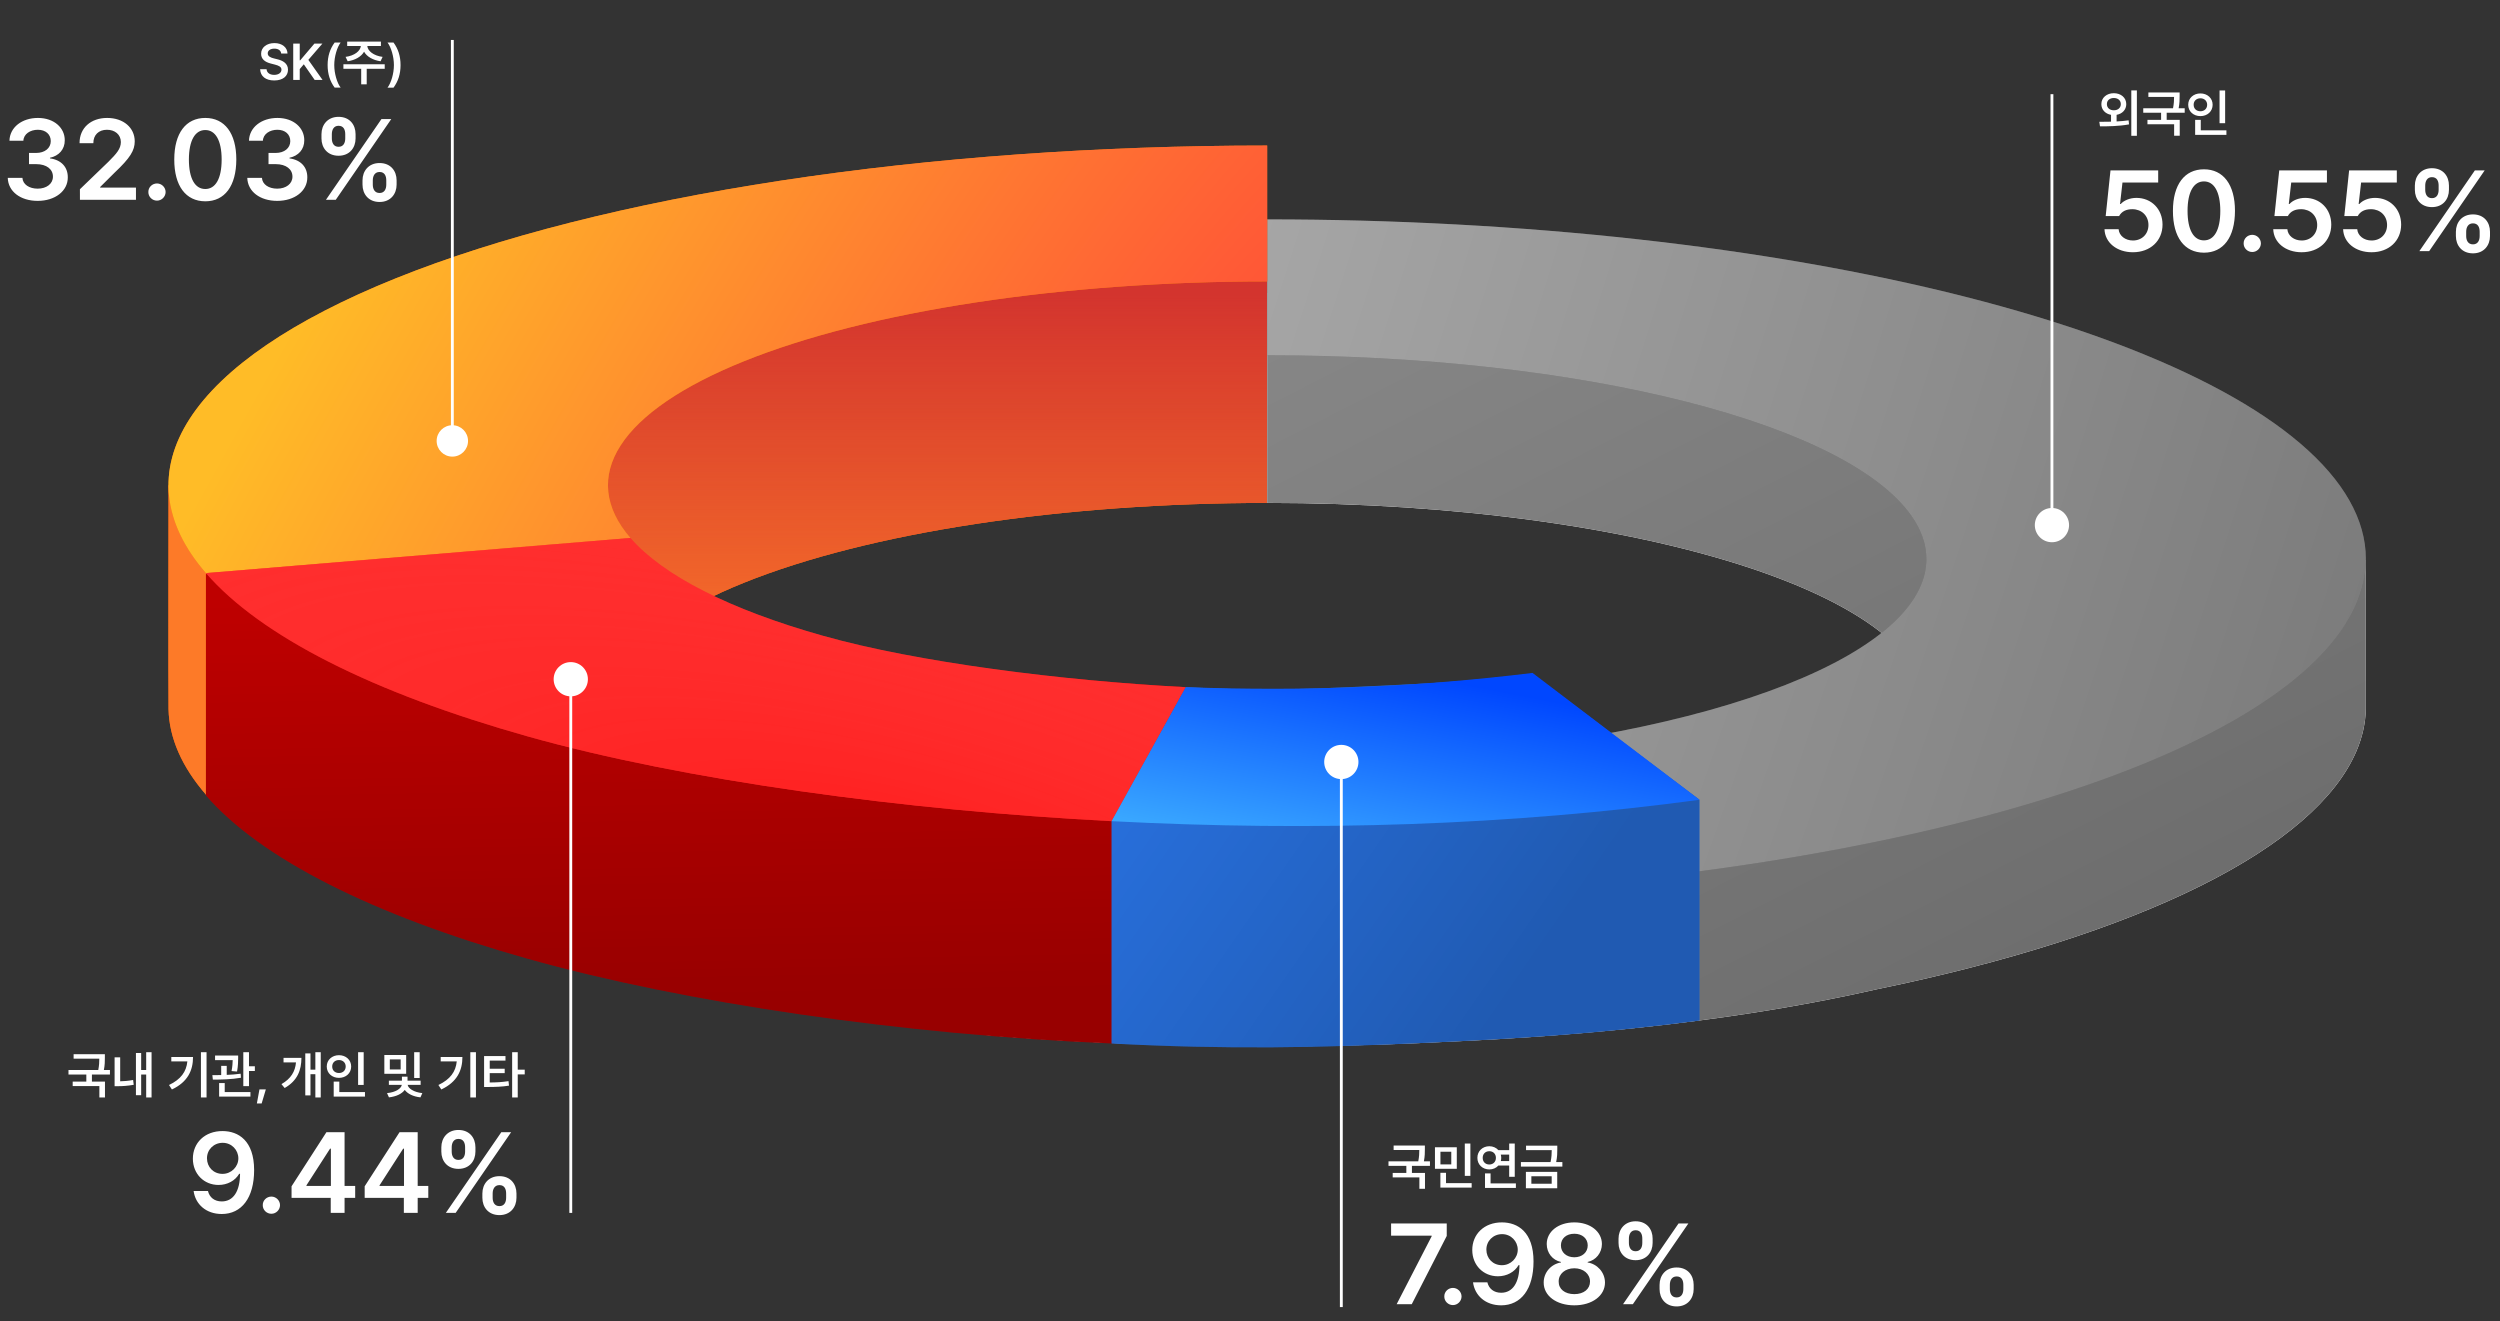 <svg width="876" height="463" viewBox="0 0 876 463" fill="none" xmlns="http://www.w3.org/2000/svg">
<rect x="0" y="0" width="876" height="463" fill="#333333" stroke="none"/>
<path d="M72.156 278.435C63.662 268.636 59.285 258.574 59.048 248.494C58.94 243.89 59.047 170.014 59.047 170.014L66.435 172.668C77.956 154.764 102.645 137.919 138.593 123.436C174.541 108.953 220.784 97.221 273.746 89.147C326.707 81.073 384.967 76.873 444.018 76.873V176.224C408.588 176.224 373.632 178.743 341.855 183.588C310.078 188.432 282.332 195.472 260.763 204.161C239.194 212.851 224.381 222.958 217.468 233.701C210.556 244.443 211.731 255.534 220.901 266.114L72.156 278.435Z" fill="#ED5900"/>
<path d="M72.156 278.435C63.662 268.636 59.285 258.574 59.048 248.494C58.94 243.89 59.047 170.014 59.047 170.014L66.435 172.668C77.956 154.764 102.645 137.919 138.593 123.436C174.541 108.953 220.784 97.221 273.746 89.147C326.707 81.073 384.967 76.873 444.018 76.873V176.224C408.588 176.224 373.632 178.743 341.855 183.588C310.078 188.432 282.332 195.472 260.763 204.161C239.194 212.851 224.381 222.958 217.468 233.701C210.556 244.443 211.731 255.534 220.901 266.114L72.156 278.435Z" fill="#FD7A28"/>
<path d="M444.021 94.121C384.969 94.121 326.71 98.321 273.748 106.395C253.002 109.558 233.286 113.282 214.816 117.513L210.5 156.646V233.7H217.471C224.383 222.958 239.197 212.851 260.765 204.161C282.334 195.471 310.08 188.432 341.857 183.587C373.634 178.743 408.59 176.223 444.021 176.223V94.121Z" fill="url(#paint0_linear_449_3740)"/>
<path d="M444.015 102.745C498.815 102.745 552.984 106.362 602.899 113.354C652.814 120.345 697.326 130.551 733.458 143.288C769.591 156.025 796.511 170.999 812.418 187.211C823.165 198.163 828.972 196.317 828.972 196.317C828.972 196.317 828.999 247.919 828.985 248.494C828.87 253.389 827.778 258.289 825.702 263.166C818.549 279.962 799.879 296.092 770.941 310.479C742.003 324.865 703.463 337.176 657.899 346.588C611.499 357.156 560.499 362.65 506.727 365.055C452.659 367.815 397.308 366.974 344.375 362.59V310.844L384.231 290.734C415.991 293.365 449.201 293.869 481.642 292.213C514.083 290.557 545.007 286.78 572.345 281.133C599.684 275.485 622.808 268.099 640.171 259.467C657.534 250.835 668.735 284.278 673.027 274.2C677.319 264.123 674.601 236.63 665.057 226.903C655.512 217.176 639.361 208.191 617.681 200.549C596.002 192.906 569.295 186.783 539.346 182.588C509.396 178.393 476.895 176.223 444.015 176.223V102.745Z" fill="white"/>
<path d="M444.015 102.745C498.815 102.745 552.984 106.362 602.899 113.354C652.814 120.345 697.326 130.551 733.458 143.288C769.591 156.025 796.511 170.999 812.418 187.211C823.165 198.163 828.972 196.317 828.972 196.317C828.972 196.317 828.999 247.919 828.985 248.494C828.87 253.389 827.778 258.289 825.702 263.166C818.549 279.962 799.879 296.092 770.941 310.479C742.003 324.865 703.463 337.176 657.899 346.588C611.499 357.156 560.499 362.65 506.727 365.055C452.659 367.815 397.308 366.974 344.375 362.59V310.844L384.231 290.734C415.991 293.365 449.201 293.869 481.642 292.213C514.083 290.557 545.007 286.78 572.345 281.133C599.684 275.485 622.808 268.099 640.171 259.467C657.534 250.835 668.735 284.278 673.027 274.2C677.319 264.123 674.601 236.63 665.057 226.903C655.512 217.176 639.361 208.191 617.681 200.549C596.002 192.906 569.295 186.783 539.346 182.588C509.396 178.393 476.895 176.223 444.015 176.223V102.745Z" fill="url(#paint1_linear_449_3740)" style="mix-blend-mode:multiply"/>
<path d="M184.985 335.969C130.411 320.624 91.248 300.754 72.156 278.726L72.156 201.173L220.902 188.853C232.357 202.07 255.855 213.991 288.599 223.198C321.344 232.405 371.955 238.51 415.601 240.786L415.601 318.339L389.999 365.646C316.499 362.649 239.558 351.314 184.985 335.969Z" fill="#BE0000"/>
<path d="M184.985 335.969C130.411 320.624 91.248 300.754 72.156 278.726L72.156 201.173L220.902 188.853C232.357 202.07 255.855 213.991 288.599 223.198C321.344 232.405 371.955 238.51 415.601 240.786L415.601 318.339L389.999 365.646C316.499 362.649 239.558 351.314 184.985 335.969Z" fill="url(#paint2_linear_449_3740)" fill-opacity="0.2"/>
<path d="M444.019 76.873C533.177 76.873 619.572 86.44 688.453 103.94C757.334 121.44 804.432 145.789 821.705 172.829C838.979 199.869 825.357 227.925 783.166 252.206C740.975 276.487 672.83 295.488 590.365 305.966L531.827 261.934C581.306 255.648 622.193 244.247 647.507 229.678C672.822 215.11 680.995 198.276 670.631 182.052C660.267 165.828 632.008 151.219 590.679 140.719C549.351 130.219 497.514 124.479 444.019 124.479V76.873Z" fill="#616161"/>
<path d="M444.019 76.873C533.177 76.873 619.572 86.44 688.453 103.94C757.334 121.44 804.432 145.789 821.705 172.829C838.979 199.869 825.357 227.925 783.166 252.206C740.975 276.487 672.83 295.488 590.365 305.966L531.827 261.934C581.306 255.648 622.193 244.247 647.507 229.678C672.822 215.11 680.995 198.276 670.631 182.052C660.267 165.828 632.008 151.219 590.679 140.719C549.351 130.219 497.514 124.479 444.019 124.479V76.873Z" fill="url(#paint3_radial_449_3740)" fill-opacity="0.6" style="mix-blend-mode:lighten"/>
<path d="M72.157 200.817C56.873 183.184 54.916 164.7 66.436 146.795C77.957 128.891 102.646 112.046 138.594 97.563C174.542 83.08 220.785 71.348 273.747 63.274C326.708 55.2 384.968 51 444.019 51V98.606C408.589 98.606 373.633 101.125 341.856 105.97C310.079 110.814 282.333 117.853 260.764 126.543C239.195 135.233 224.382 145.34 217.469 156.083C210.557 166.825 211.732 177.916 220.902 188.495L72.157 200.817Z" fill="#EE7609"/>
<path d="M72.157 200.817C56.873 183.184 54.916 164.7 66.436 146.795C77.957 128.891 102.646 112.046 138.594 97.563C174.542 83.08 220.785 71.348 273.747 63.274C326.708 55.2 384.968 51 444.019 51V98.606C408.589 98.606 373.633 101.125 341.856 105.97C310.079 110.814 282.333 117.853 260.764 126.543C239.195 135.233 224.382 145.34 217.469 156.083C210.557 166.825 211.732 177.916 220.902 188.495L72.157 200.817Z" fill="url(#paint4_radial_449_3740)"/>
<path d="M595.5 357.593V280.242L536.871 236.052C510.001 239.288 500.501 239.469 479.296 240.483C454.716 241.658 439.732 242.063 415.5 240.787L389.5 287.734V365.646C429.849 367.767 461.772 367.211 502.698 365.255C536.5 363.639 560 362.15 595.5 357.593Z" fill="#2E81FF"/>
<path d="M595.5 357.593V280.242L536.871 236.052C510.001 239.288 500.501 239.469 479.296 240.483C454.716 241.658 439.732 242.063 415.5 240.787L389.5 287.734V365.646C429.849 367.767 461.772 367.211 502.698 365.255C536.5 363.639 560 362.15 595.5 357.593Z" fill="url(#paint5_linear_449_3740)" fill-opacity="0.3"/>
<path d="M72.154 200.814C91.246 222.843 130.409 242.712 184.983 258.057C239.556 273.402 316.756 283.941 389.499 287.734L415.499 240.787C371.853 238.511 321.342 232.047 288.597 222.84C255.853 213.633 232.355 201.711 220.9 188.494L72.154 200.814Z" fill="#FF2D2D"/>
<path d="M72.154 200.814C91.246 222.843 130.409 242.712 184.983 258.057C239.556 273.402 316.756 283.941 389.499 287.734L415.499 240.787C371.853 238.511 321.342 232.047 288.597 222.84C255.853 213.633 232.355 201.711 220.9 188.494L72.154 200.814Z" fill="url(#paint6_radial_449_3740)"/>
<path d="M595.5 280.242C529 289.232 460.471 291.433 389.5 287.734L415.5 240.786C458 242.285 496 240.786 537 235.792L595.5 280.242Z" fill="url(#paint7_linear_449_3740)"/>
<circle cx="158.5" cy="154.5" r="5.5" fill="white"/>
<line x1="158.5" y1="14" x2="158.5" y2="155" stroke="white"/>
<path d="M98.533 18.77C98.421 17.676 97.507 17.042 96.128 17.042C94.679 17.042 93.815 17.744 93.815 18.708C93.803 19.771 94.934 20.218 95.985 20.467L97.178 20.765C99.08 21.213 100.914 22.213 100.914 24.426C100.914 26.664 99.142 28.193 96.09 28.193C93.132 28.193 91.255 26.776 91.155 24.252H93.405C93.505 25.582 94.63 26.235 96.072 26.235C97.582 26.235 98.62 25.501 98.626 24.407C98.62 23.419 97.7 22.99 96.333 22.636L94.885 22.263C92.79 21.729 91.491 20.672 91.497 18.845C91.485 16.595 93.486 15.097 96.159 15.097C98.862 15.097 100.696 16.619 100.739 18.77H98.533ZM102.746 28V15.271H105.027V21.132H105.195L110.174 15.271H112.977L108.042 20.983L113.014 28H110.255L106.451 22.53L105.027 24.209V28H102.746ZM114.799 22.804C114.799 19.702 115.626 17.117 117.261 14.904H119.362C118.106 16.545 117.124 19.858 117.124 22.804C117.124 25.756 118.106 29.063 119.362 30.704H117.261C115.626 28.491 114.799 25.912 114.799 22.804ZM134.805 22.53V24.109H128.496V29.554H126.563V24.109H120.329V22.53H134.805ZM121.088 19.932C124.201 19.528 126.29 17.856 126.445 16.11H121.653V14.568H133.475V16.11H128.701C128.832 17.856 130.914 19.528 134.065 19.932L133.344 21.468C130.647 21.076 128.534 19.839 127.57 18.117C126.594 19.839 124.5 21.076 121.821 21.468L121.088 19.932ZM140.352 22.81C140.352 25.912 139.525 28.497 137.891 30.71H135.79C137.045 29.069 138.027 25.756 138.027 22.81C138.027 19.858 137.045 16.551 135.79 14.91H137.891C139.525 17.123 140.352 19.702 140.352 22.81ZM13.202 70.387C7.167 70.387 2.857 67.099 2.719 62.32H7.857C7.981 64.613 10.247 66.105 13.189 66.105C16.31 66.105 18.562 64.392 18.548 61.892C18.562 59.337 16.365 57.514 12.678 57.514H10.164V53.591H12.678C15.689 53.591 17.788 51.92 17.788 49.447C17.788 47.072 15.992 45.47 13.258 45.47C10.578 45.47 8.285 46.961 8.189 49.323H3.313C3.423 44.586 7.733 41.326 13.285 41.326C19.003 41.326 22.719 44.834 22.691 49.157C22.719 52.348 20.62 54.627 17.512 55.276V55.497C21.517 56.036 23.782 58.591 23.755 62.155C23.782 66.92 19.321 70.387 13.202 70.387ZM28.013 70L28 66.312L37.986 56.685C40.845 53.826 42.337 52.141 42.35 49.779C42.337 47.127 40.251 45.47 37.475 45.47C34.574 45.47 32.696 47.293 32.71 50.166H27.875C27.848 44.807 31.867 41.326 37.544 41.326C43.303 41.326 47.199 44.779 47.212 49.517C47.199 52.721 45.665 55.304 40.099 60.553L35.085 65.539V65.746H47.641V70H28.013ZM55.009 70.304C53.338 70.304 51.956 68.95 51.984 67.279C51.956 65.621 53.338 64.282 55.009 64.282C56.639 64.282 58.02 65.621 58.034 67.279C58.02 68.95 56.639 70.304 55.009 70.304ZM71.934 70.539C65.111 70.525 61.05 65.152 61.064 55.884C61.064 46.644 65.152 41.326 71.934 41.326C78.702 41.326 82.804 46.657 82.804 55.884C82.79 65.18 78.743 70.539 71.934 70.539ZM66.188 55.884C66.188 62.68 68.384 66.229 71.934 66.229C75.47 66.229 77.666 62.68 77.666 55.884C77.652 49.13 75.456 45.566 71.934 45.566C68.398 45.566 66.202 49.13 66.188 55.884ZM97.129 70.387C91.093 70.387 86.784 67.099 86.646 62.32H91.784C91.908 64.613 94.173 66.105 97.115 66.105C100.237 66.105 102.488 64.392 102.474 61.892C102.488 59.337 100.292 57.514 96.604 57.514H94.09V53.591H96.604C99.615 53.591 101.715 51.92 101.715 49.447C101.715 47.072 99.919 45.47 97.184 45.47C94.505 45.47 92.212 46.961 92.115 49.323H87.24C87.35 44.586 91.659 41.326 97.212 41.326C102.93 41.326 106.646 44.834 106.618 49.157C106.646 52.348 104.546 54.627 101.438 55.276V55.497C105.444 56.036 107.709 58.591 107.681 62.155C107.709 66.92 103.248 70.387 97.129 70.387ZM127.023 63.204C127.023 59.917 129.164 57.127 133.004 57.127C136.899 57.127 138.97 59.903 138.97 63.204V64.696C138.97 67.983 136.843 70.773 133.004 70.773C129.109 70.773 127.023 67.983 127.023 64.696V63.204ZM112.644 48.508V47.017C112.644 43.715 114.827 40.939 118.625 40.939C122.534 40.939 124.592 43.715 124.592 47.017V48.508C124.592 51.809 122.479 54.572 118.625 54.572C114.744 54.572 112.644 51.796 112.644 48.508ZM114.219 70L133.667 41.713H137.106L117.658 70H114.219ZM116.277 48.508C116.277 49.972 116.871 51.437 118.625 51.437C120.407 51.437 120.973 49.972 120.973 48.508V47.017C120.973 45.553 120.462 44.075 118.625 44.075C116.885 44.075 116.277 45.566 116.277 47.017V48.508ZM130.628 64.696C130.628 66.146 131.208 67.624 133.004 67.624C134.771 67.624 135.352 66.16 135.352 64.696V63.204C135.352 61.74 134.827 60.262 133.004 60.262C131.249 60.262 130.628 61.74 130.628 63.204V64.696Z" fill="white"/>
<path d="M36.745 369.401V370.613C36.745 371.794 36.745 373.161 36.397 374.939H38.523V376.511H32.208V378.997H36.782V384.554H34.818V380.551H25.47V378.997H30.25V376.511H23.997V374.939H34.427C34.756 373.31 34.787 372.067 34.793 370.967H25.793V369.401H36.745ZM53.107 368.68V384.554H51.224V376.523H49.465V383.765H47.631V368.978H49.465V374.926H51.224V368.68H53.107ZM40.154 380.601V370.494H42.112V378.885C43.479 378.86 44.977 378.742 46.649 378.419L46.854 380.116C44.703 380.495 42.882 380.607 41.21 380.601H40.154ZM72.376 368.68V384.554H70.405V368.68H72.376ZM59.218 380.184C63.376 378.208 65.302 375.529 65.651 371.912H60.026V370.364H67.639C67.633 375.094 65.8 379.109 60.243 381.751L59.218 380.184ZM83.448 369.854V370.799C83.436 371.881 83.436 373.465 83.063 375.473L81.136 375.299C81.453 373.658 81.515 372.44 81.534 371.464H75.356V369.854H83.448ZM74.411 376.735C75.343 376.735 76.394 376.729 77.506 376.704V373.478H79.445V376.642C81.092 376.573 82.777 376.449 84.324 376.225L84.43 377.642C81.123 378.233 77.363 378.295 74.585 378.301L74.411 376.735ZM76.779 384.256V379.513H78.743V382.671H87.755V384.256H76.779ZM85.257 380.582V368.68H87.246V373.627H89.303V375.268H87.246V380.582H85.257ZM93.147 381.732L91.68 386.661H90.008L90.909 381.732H93.147ZM112.385 368.68V384.554H110.502V376.405H108.793V383.82H106.971V369.102H108.793V374.82H110.502V368.68H112.385ZM98.618 379.88C101.999 377.941 103.435 375.43 103.715 372.253H99.351V370.669H105.623C105.61 374.97 104.255 378.662 99.749 381.241L98.618 379.88ZM127.435 368.692V380.172H125.477V368.692H127.435ZM114.495 373.702C114.488 371.39 116.359 369.736 118.777 369.736C121.195 369.736 123.053 371.39 123.053 373.702C123.053 376.051 121.195 377.692 118.777 377.686C116.359 377.692 114.488 376.051 114.495 373.702ZM116.403 373.702C116.397 375.113 117.416 375.983 118.777 375.983C120.101 375.983 121.133 375.113 121.133 373.702C121.133 372.328 120.101 371.439 118.777 371.439C117.416 371.439 116.397 372.328 116.403 373.702ZM116.925 384.256V379.003H118.895V382.671H127.883V384.256H116.925ZM142.322 369.662V376.269H134.671V369.662H142.322ZM135.616 383.025C138.668 382.751 140.613 381.39 140.793 380.128H136.262V378.668H140.837V377.269H142.795V378.668H147.388V380.128H142.844C143.025 381.359 144.945 382.714 147.985 383.025L147.326 384.517C144.746 384.243 142.795 383.23 141.825 381.906C140.849 383.249 138.873 384.231 136.287 384.517L135.616 383.025ZM136.592 374.74H140.389V371.203H136.592V374.74ZM145.126 377.723V368.68H147.059V377.723H145.126ZM166.769 368.68V384.554H164.799V368.68H166.769ZM153.611 380.184C157.769 378.208 159.696 375.529 160.044 371.912H154.419V370.364H162.033C162.026 375.094 160.193 379.109 154.636 381.751L153.611 380.184ZM177.12 370.041V371.638H171.601V374.479H176.847V376.026H171.601V379.302C174.056 379.283 175.964 379.184 178.177 378.823L178.357 380.408C175.921 380.794 173.782 380.868 170.93 380.881H169.624V370.041H177.12ZM179.457 384.554V368.68H181.415V374.82H183.864V376.461H181.415V384.554H179.457ZM78.01 396.326C83.535 396.354 89.032 399.669 89.046 409.986C89.046 419.751 84.64 425.387 77.706 425.387C72.236 425.387 68.466 421.989 67.844 417.32H72.872C73.397 419.544 75.123 420.981 77.706 420.981C81.794 420.981 84.087 417.362 84.115 411.298H83.811C82.388 413.743 79.667 415.207 76.573 415.207C71.504 415.207 67.596 411.367 67.582 406.022C67.568 400.483 71.739 396.298 78.01 396.326ZM72.526 405.898C72.54 408.936 74.792 411.326 77.968 411.326C81.104 411.326 83.535 408.785 83.521 405.87C83.507 402.983 81.2 400.442 78.037 400.442C74.861 400.442 72.499 402.873 72.526 405.898ZM95.095 425.304C93.424 425.304 92.042 423.95 92.07 422.279C92.042 420.622 93.424 419.282 95.095 419.282C96.725 419.282 98.106 420.622 98.12 422.279C98.106 423.95 96.725 425.304 95.095 425.304ZM102.161 419.738V415.677L114.384 396.713H120.738V415.552H124.454V419.738H120.738V425H115.89V419.738H102.161ZM107.382 415.552H115.945V402.486H115.655L107.382 415.331V415.552ZM127.781 419.738V415.677L140.005 396.713H146.358V415.552H150.074V419.738H146.358V425H141.51V419.738H127.781ZM133.002 415.552H141.566V402.486H141.275L133.002 415.331V415.552ZM169.023 418.204C169.023 414.917 171.164 412.127 175.004 412.127C178.899 412.127 180.97 414.903 180.97 418.204V419.696C180.97 422.983 178.843 425.773 175.004 425.773C171.109 425.773 169.023 422.983 169.023 419.696V418.204ZM154.644 403.508V402.017C154.644 398.715 156.827 395.939 160.625 395.939C164.534 395.939 166.592 398.715 166.592 402.017V403.508C166.592 406.809 164.479 409.572 160.625 409.572C156.744 409.572 154.644 406.796 154.644 403.508ZM156.219 425L175.667 396.713H179.106L159.658 425H156.219ZM158.277 403.508C158.277 404.972 158.871 406.436 160.625 406.436C162.407 406.436 162.973 404.972 162.973 403.508V402.017C162.973 400.552 162.462 399.075 160.625 399.075C158.885 399.075 158.277 400.566 158.277 402.017V403.508ZM172.628 419.696C172.628 421.146 173.208 422.624 175.004 422.624C176.771 422.624 177.352 421.16 177.352 419.696V418.204C177.352 416.74 176.827 415.262 175.004 415.262C173.249 415.262 172.628 416.74 172.628 418.204V419.696Z" fill="white"/>
<path d="M200 237L200 425" stroke="white"/>
<ellipse cx="200" cy="238" rx="6" ry="6" transform="rotate(-180 200 238)" fill="white"/>
<path d="M719 33L719 183" stroke="white"/>
<circle cx="719" cy="184" r="6" fill="white"/>
<path d="M740.681 32.655C743.198 32.662 745.038 34.234 745.044 36.49C745.038 38.448 743.658 39.884 741.657 40.238V42.557C743.074 42.482 744.51 42.364 745.865 42.165L746.014 43.582C742.459 44.247 738.648 44.272 735.839 44.278L735.603 42.687C736.815 42.687 738.226 42.681 739.705 42.637V40.238C737.71 39.884 736.311 38.448 736.318 36.49C736.311 34.234 738.182 32.662 740.681 32.655ZM738.257 36.49C738.244 37.802 739.289 38.653 740.681 38.647C742.092 38.653 743.136 37.802 743.136 36.49C743.136 35.148 742.086 34.34 740.681 34.34C739.289 34.34 738.244 35.148 738.257 36.49ZM746.809 47.591V31.68H748.761V47.591H746.809ZM763.743 32.401V33.613C763.743 34.794 763.743 36.161 763.395 37.938H765.521V39.511H759.206V41.997H763.78V47.554H761.816V43.551H752.468V41.997H757.248V39.511H750.995V37.938H761.425C761.754 36.31 761.785 35.067 761.791 33.967H752.791V32.401H763.743ZM779.688 31.692V43.172H777.73V31.692H779.688ZM766.748 36.702C766.741 34.389 768.612 32.736 771.03 32.736C773.448 32.736 775.306 34.389 775.306 36.702C775.306 39.051 773.448 40.692 771.03 40.686C768.612 40.692 766.741 39.051 766.748 36.702ZM768.656 36.702C768.649 38.113 769.669 38.983 771.03 38.983C772.354 38.983 773.386 38.113 773.386 36.702C773.386 35.328 772.354 34.439 771.03 34.439C769.669 34.439 768.649 35.328 768.656 36.702ZM769.178 47.255V42.004H771.148V45.671H780.136V47.255H769.178ZM747.376 88.387C741.74 88.387 737.569 85.017 737.417 80.32H742.362C742.541 82.627 744.71 84.271 747.376 84.271C750.552 84.271 752.818 81.992 752.818 78.843C752.818 75.624 750.483 73.332 747.224 73.304C745.028 73.29 743.425 74.064 742.528 75.721H737.831L739.517 59.713H756.229V63.967H743.715L742.859 71.481H743.108C744.213 70.238 746.271 69.34 748.605 69.34C753.854 69.34 757.749 73.262 757.749 78.704C757.749 84.354 753.494 88.387 747.376 88.387ZM772.264 88.539C765.441 88.525 761.38 83.152 761.394 73.884C761.394 64.644 765.482 59.326 772.264 59.326C779.032 59.326 783.134 64.657 783.134 73.884C783.12 83.18 779.073 88.539 772.264 88.539ZM766.518 73.884C766.518 80.68 768.714 84.229 772.264 84.229C775.8 84.229 777.996 80.68 777.996 73.884C777.982 67.13 775.786 63.566 772.264 63.566C768.728 63.566 766.532 67.13 766.518 73.884ZM789.196 88.304C787.525 88.304 786.144 86.95 786.172 85.279C786.144 83.621 787.525 82.282 789.196 82.282C790.826 82.282 792.207 83.621 792.221 85.279C792.207 86.95 790.826 88.304 789.196 88.304ZM806.502 88.387C800.867 88.387 796.696 85.017 796.544 80.32H801.488C801.668 82.627 803.837 84.271 806.502 84.271C809.679 84.271 811.944 81.992 811.944 78.843C811.944 75.624 809.61 73.332 806.35 73.304C804.154 73.29 802.552 74.064 801.654 75.721H796.958L798.643 59.713H815.356V63.967H802.842L801.986 71.481H802.234C803.339 70.238 805.397 69.34 807.732 69.34C812.98 69.34 816.875 73.262 816.875 78.704C816.875 84.354 812.621 88.387 806.502 88.387ZM830.99 88.387C825.354 88.387 821.183 85.017 821.031 80.32H825.976C826.155 82.627 828.324 84.271 830.99 84.271C834.167 84.271 836.432 81.992 836.432 78.843C836.432 75.624 834.097 73.332 830.838 73.304C828.642 73.29 827.039 74.064 826.142 75.721H821.446L823.131 59.713H839.843V63.967H827.33L826.473 71.481H826.722C827.827 70.238 829.885 69.34 832.219 69.34C837.468 69.34 841.363 73.262 841.363 78.704C841.363 84.354 837.109 88.387 830.99 88.387ZM860.546 81.204C860.546 77.917 862.687 75.127 866.527 75.127C870.422 75.127 872.494 77.903 872.494 81.204V82.696C872.494 85.983 870.367 88.773 866.527 88.773C862.632 88.773 860.546 85.983 860.546 82.696V81.204ZM846.168 66.508V65.017C846.168 61.715 848.35 58.939 852.149 58.939C856.057 58.939 858.115 61.715 858.115 65.017V66.508C858.115 69.809 856.002 72.572 852.149 72.572C848.267 72.572 846.168 69.796 846.168 66.508ZM847.742 88L867.19 59.713H870.629L851.182 88H847.742ZM849.8 66.508C849.8 67.972 850.394 69.436 852.149 69.436C853.93 69.436 854.497 67.972 854.497 66.508V65.017C854.497 63.553 853.986 62.075 852.149 62.075C850.408 62.075 849.8 63.566 849.8 65.017V66.508ZM864.151 82.696C864.151 84.146 864.731 85.624 866.527 85.624C868.295 85.624 868.875 84.16 868.875 82.696V81.204C868.875 79.74 868.35 78.262 866.527 78.262C864.773 78.262 864.151 79.74 864.151 81.204V82.696Z" fill="white"/>
<path d="M470 267L470 458" stroke="white"/>
<ellipse cx="470" cy="267" rx="6" ry="6" transform="rotate(-180 470 267)" fill="white"/>
<path d="M499.276 401.401V402.613C499.276 403.794 499.276 405.161 498.928 406.939H501.054V408.511H494.739V410.997H499.314V416.554H497.349V412.551H488.001V410.997H492.781V408.511H486.528V406.939H496.958C497.287 405.31 497.318 404.067 497.325 402.967H488.325V401.401H499.276ZM510.46 401.991V409.549H502.809V401.991H510.46ZM504.711 416.137V410.96H506.681V414.559H515.669V416.137H504.711ZM504.73 407.995H508.527V403.557H504.73V407.995ZM513.264 412.029V400.692H515.221V412.029H513.264ZM530.769 400.692V412.346H528.817V408.405H525.032C524.274 409.257 523.149 409.773 521.868 409.773C519.475 409.773 517.667 408.064 517.679 405.714C517.667 403.346 519.475 401.649 521.868 401.637C523.143 401.643 524.268 402.153 525.026 403.004H528.817V400.692H530.769ZM519.538 405.714C519.538 407.131 520.507 408.039 521.868 408.045C523.174 408.039 524.168 407.131 524.168 405.714C524.168 404.297 523.174 403.383 521.868 403.383C520.507 403.383 519.538 404.297 519.538 405.714ZM520.346 416.256V411.159H522.297V414.671H531.167V416.256H520.346ZM525.877 404.583C525.977 404.937 526.033 405.316 526.033 405.714C526.033 406.106 525.977 406.479 525.884 406.827H528.817V404.583H525.877ZM545.676 401.444V402.681C545.676 403.924 545.676 405.323 545.278 407.193H547.454V408.772H532.928V407.193H543.308C543.687 405.478 543.718 404.179 543.725 403.017H534.725V401.444H545.676ZM534.675 416.367V410.624H545.651V416.367H534.675ZM536.589 414.789H543.712V412.153H536.589V414.789ZM489.384 457L501.663 433.174V432.967H487.436V428.713H506.939V433.077L494.674 457H489.384ZM509.107 457.304C507.436 457.304 506.055 455.95 506.083 454.279C506.055 452.622 507.436 451.282 509.107 451.282C510.737 451.282 512.118 452.622 512.132 454.279C512.118 455.95 510.737 457.304 509.107 457.304ZM526.31 428.326C531.835 428.354 537.332 431.669 537.346 441.986C537.346 451.751 532.94 457.387 526.006 457.387C520.536 457.387 516.766 453.989 516.144 449.32H521.172C521.697 451.544 523.423 452.981 526.006 452.981C530.094 452.981 532.387 449.362 532.415 443.298H532.111C530.688 445.743 527.967 447.207 524.873 447.207C519.804 447.207 515.895 443.367 515.882 438.022C515.868 432.483 520.039 428.298 526.31 428.326ZM520.826 437.898C520.84 440.936 523.092 443.326 526.268 443.326C529.404 443.326 531.835 440.785 531.821 437.87C531.807 434.983 529.5 432.442 526.337 432.442C523.161 432.442 520.799 434.873 520.826 437.898ZM551.643 457.387C545.345 457.387 540.884 454.03 540.911 449.417C540.884 445.84 543.563 442.898 546.961 442.373V442.193C543.991 441.572 541.975 439.003 541.975 435.909C541.975 431.53 546.063 428.326 551.643 428.326C557.21 428.326 561.298 431.53 561.312 435.909C561.298 439.003 559.226 441.572 556.312 442.193V442.373C559.682 442.898 562.375 445.84 562.389 449.417C562.375 454.03 557.9 457.387 551.643 457.387ZM546.16 449.058C546.118 451.655 548.287 453.464 551.643 453.464C554.986 453.464 557.141 451.655 557.141 449.058C557.141 446.378 554.82 444.403 551.643 444.403C548.453 444.403 546.118 446.365 546.16 449.058ZM546.947 436.392C546.947 438.851 548.895 440.55 551.643 440.55C554.364 440.55 556.339 438.851 556.339 436.392C556.339 433.975 554.42 432.304 551.643 432.304C548.826 432.304 546.947 433.975 546.947 436.392ZM581.512 450.204C581.512 446.917 583.653 444.127 587.493 444.127C591.388 444.127 593.459 446.903 593.459 450.204V451.696C593.459 454.983 591.332 457.773 587.493 457.773C583.598 457.773 581.512 454.983 581.512 451.696V450.204ZM567.133 435.508V434.017C567.133 430.715 569.316 427.939 573.114 427.939C577.023 427.939 579.081 430.715 579.081 434.017V435.508C579.081 438.809 576.968 441.572 573.114 441.572C569.233 441.572 567.133 438.796 567.133 435.508ZM568.708 457L588.156 428.713H591.595L572.147 457H568.708ZM570.766 435.508C570.766 436.972 571.36 438.436 573.114 438.436C574.896 438.436 575.462 436.972 575.462 435.508V434.017C575.462 432.552 574.951 431.075 573.114 431.075C571.374 431.075 570.766 432.566 570.766 434.017V435.508ZM585.117 451.696C585.117 453.146 585.697 454.624 587.493 454.624C589.261 454.624 589.841 453.16 589.841 451.696V450.204C589.841 448.74 589.316 447.262 587.493 447.262C585.738 447.262 585.117 448.74 585.117 450.204V451.696Z" fill="white"/>
<defs>
<linearGradient id="paint0_linear_449_3740" x1="327.26" y1="102.745" x2="327.26" y2="250.949" gradientUnits="userSpaceOnUse">
<stop stop-color="#D3342E"/>
<stop offset="1" stop-color="#D3342E" stop-opacity="0"/>
</linearGradient>
<linearGradient id="paint1_linear_449_3740" x1="450.04" y1="58.762" x2="633.43" y2="418.634" gradientUnits="userSpaceOnUse">
<stop stop-color="#8A8A8A"/>
<stop offset="1" stop-color="#6B6B6B"/>
</linearGradient>
<linearGradient id="paint2_linear_449_3740" x1="160.5" y1="350.663" x2="158.006" y2="210.32" gradientUnits="userSpaceOnUse">
<stop/>
<stop offset="1" stop-opacity="0"/>
</linearGradient>
<radialGradient id="paint3_radial_449_3740" cx="0" cy="0" r="1" gradientUnits="userSpaceOnUse" gradientTransform="translate(230.347 32.027) rotate(17.925) scale(648.699 2090.55)">
<stop offset="0.169" stop-color="#E5E5E5"/>
<stop offset="1" stop-color="#8A8A8A"/>
</radialGradient>
<radialGradient id="paint4_radial_449_3740" cx="0" cy="0" r="1" gradientUnits="userSpaceOnUse" gradientTransform="translate(423.28 217.015) rotate(-148.584) scale(329.249 1061.42)">
<stop offset="0.14" stop-color="#FF5437"/>
<stop offset="1" stop-color="#FFBC27"/>
</radialGradient>
<linearGradient id="paint5_linear_449_3740" x1="500.109" y1="387.774" x2="267.179" y2="226.296" gradientUnits="userSpaceOnUse">
<stop/>
<stop offset="1" stop-opacity="0"/>
</linearGradient>
<radialGradient id="paint6_radial_449_3740" cx="0" cy="0" r="1" gradientUnits="userSpaceOnUse" gradientTransform="translate(323.902 310.588) rotate(-73.774) scale(122.155 395.017)">
<stop stop-color="#FF1A1A"/>
<stop offset="1" stop-color="#FF3838" stop-opacity="0"/>
</radialGradient>
<linearGradient id="paint7_linear_449_3740" x1="387.888" y1="215.29" x2="371.697" y2="298.566" gradientUnits="userSpaceOnUse">
<stop stop-color="#0047FF"/>
<stop offset="1" stop-color="#46BCFF"/>
</linearGradient>
</defs>
</svg>
